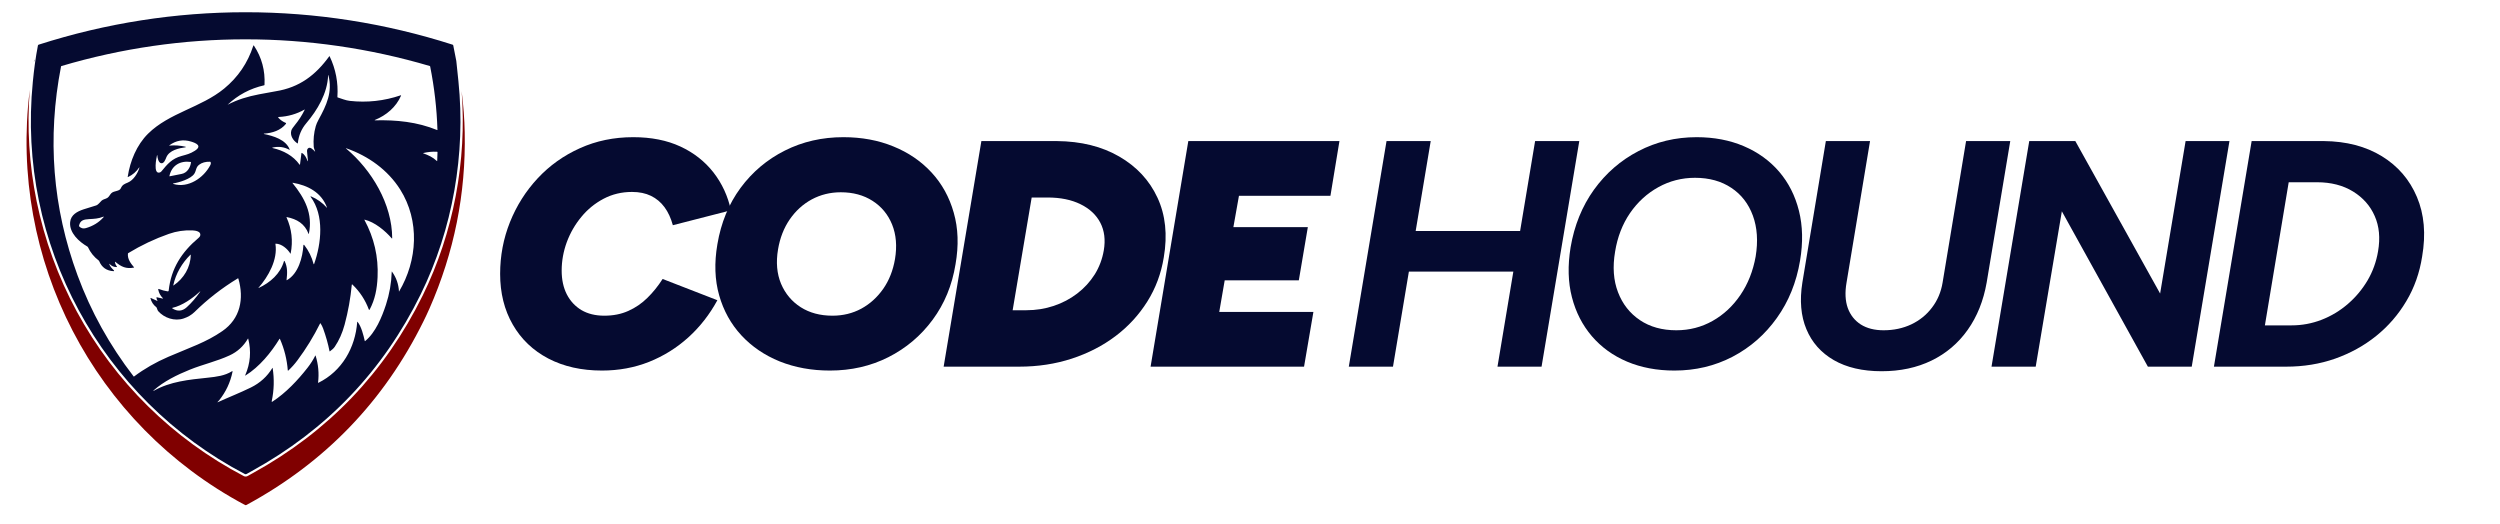 <svg xmlns="http://www.w3.org/2000/svg" xmlns:xlink="http://www.w3.org/1999/xlink" width="468" zoomAndPan="magnify" viewBox="0 0 351 73.5" height="98" preserveAspectRatio="xMidYMid meet" version="1.0"><defs><g/><clipPath id="da08a4a255"><path d="M 3 12 L 65.25 12 L 65.25 70.957 L 3 70.957 Z M 3 12 " clip-rule="nonzero"/></clipPath></defs><path fill="#050a30" d="M 64.066 8.562 C 64.168 9.512 64.266 10.461 64.363 11.41 C 65.41 21.574 63.562 32.168 59.062 41.328 C 53.785 52.07 45.879 60.34 35.344 66.141 C 35.082 66.285 34.836 66.418 34.605 66.551 C 34.539 66.59 34.453 66.59 34.379 66.555 C 14.168 55.969 2.348 34.23 4.609 11.48 C 4.793 9.648 4.977 8.195 5.324 6.387 C 5.336 6.336 5.371 6.289 5.422 6.273 C 24.367 0.195 44.609 0.207 63.547 6.273 C 63.598 6.289 63.629 6.328 63.637 6.375 Z M 22 41.73 L 22.824 41.914 C 22.906 41.934 22.918 41.914 22.859 41.855 C 22.527 41.527 22.312 41.137 22.219 40.676 C 22.199 40.578 22.234 40.547 22.332 40.582 C 22.719 40.734 23.117 40.844 23.527 40.906 C 23.621 40.922 23.672 40.883 23.684 40.789 C 24.027 37.672 25.5 35.398 27.879 33.398 C 28.008 33.289 28.086 33.184 28.113 33.078 C 28.266 32.48 27.43 32.367 27.043 32.348 C 25.902 32.293 24.793 32.457 23.711 32.836 C 21.719 33.535 19.82 34.434 18.012 35.535 C 17.98 35.555 17.961 35.582 17.961 35.617 C 17.883 36.371 18.367 37 18.816 37.523 C 18.836 37.547 18.832 37.562 18.801 37.57 C 17.723 37.777 17.035 37.473 16.199 36.766 C 16.191 36.762 16.188 36.758 16.184 36.754 C 16.164 36.75 16.141 36.762 16.137 36.781 C 16.137 36.789 16.137 36.793 16.137 36.801 C 16.172 37.027 16.262 37.234 16.41 37.414 C 16.418 37.422 16.422 37.434 16.422 37.449 C 16.422 37.477 16.398 37.496 16.371 37.496 C 15.973 37.496 15.645 37.348 15.387 37.055 C 15.359 37.023 15.348 37.027 15.352 37.074 C 15.395 37.363 15.789 37.773 15.996 37.961 C 16.008 37.973 16.016 37.992 16.016 38.012 C 16.016 38.047 15.988 38.074 15.953 38.074 C 15.949 38.074 15.949 38.074 15.949 38.074 C 14.969 38.023 14.293 37.551 13.922 36.656 C 13.91 36.625 13.891 36.598 13.863 36.578 C 13.199 36.078 12.691 35.449 12.344 34.691 C 12.328 34.66 12.309 34.637 12.277 34.621 C 11.105 33.945 9.707 32.691 9.848 31.188 C 9.941 30.16 10.848 29.684 11.738 29.391 C 12.32 29.203 12.898 29.02 13.484 28.848 C 13.797 28.754 14.023 28.391 14.266 28.172 C 14.492 27.969 14.801 27.949 15.066 27.789 C 15.312 27.641 15.418 27.344 15.629 27.129 C 16 26.758 16.766 26.891 16.965 26.43 C 17.188 25.926 17.48 25.828 17.953 25.629 C 18.738 25.301 19.348 24.324 19.574 23.539 C 19.574 23.539 19.574 23.535 19.574 23.535 C 19.574 23.523 19.562 23.512 19.551 23.512 C 19.543 23.512 19.535 23.516 19.531 23.523 C 19.137 24.113 18.617 24.559 17.973 24.855 C 17.938 24.871 17.922 24.863 17.93 24.824 C 18.266 22.602 19.195 20.348 20.789 18.77 C 23.766 15.828 28.23 15.102 31.469 12.441 C 33.426 10.832 34.789 8.824 35.566 6.414 C 35.566 6.41 35.57 6.406 35.574 6.402 C 35.59 6.379 35.621 6.375 35.645 6.391 C 35.648 6.395 35.652 6.398 35.652 6.406 C 36.75 8.07 37.242 9.906 37.137 11.91 C 37.133 11.945 37.113 11.969 37.078 11.977 C 35.121 12.422 33.414 13.328 31.961 14.699 C 31.957 14.703 31.957 14.707 31.961 14.703 C 33.375 13.969 34.719 13.566 36.375 13.242 C 37.508 13.023 38.289 12.879 38.719 12.812 C 42.051 12.277 44.312 10.547 46.234 7.895 C 46.234 7.891 46.238 7.891 46.238 7.891 C 46.25 7.879 46.266 7.883 46.273 7.891 C 46.277 7.895 46.277 7.898 46.277 7.898 C 47.141 9.703 47.504 11.609 47.371 13.613 C 47.371 13.648 47.387 13.672 47.422 13.684 C 47.988 13.859 48.531 14.098 49.109 14.164 C 51.535 14.434 53.918 14.176 56.266 13.379 C 56.27 13.379 56.273 13.379 56.277 13.379 C 56.297 13.379 56.312 13.395 56.312 13.414 C 56.312 13.418 56.312 13.422 56.309 13.426 C 55.609 15.043 54.238 16.195 52.625 16.848 C 52.617 16.855 52.613 16.863 52.613 16.871 C 52.613 16.883 52.621 16.895 52.633 16.895 C 52.637 16.895 52.637 16.895 52.637 16.895 C 55.668 16.824 58.547 17.105 61.375 18.258 C 61.406 18.27 61.418 18.258 61.418 18.227 C 61.324 15.23 60.98 12.266 60.395 9.332 C 60.387 9.297 60.363 9.273 60.332 9.266 C 43.434 4.285 25.527 4.258 8.621 9.273 C 8.594 9.281 8.574 9.301 8.57 9.328 C 6.613 19.375 7.387 29.152 10.887 38.656 C 12.758 43.734 15.383 48.469 18.762 52.852 C 18.777 52.875 18.801 52.879 18.824 52.859 C 20.266 51.777 21.867 50.859 23.629 50.098 C 26.695 48.777 28.922 48.07 31.219 46.484 C 33.75 44.738 34.281 41.953 33.469 39.121 C 33.461 39.098 33.441 39.078 33.414 39.078 C 33.406 39.078 33.395 39.082 33.387 39.086 C 31.172 40.43 29.145 42.004 27.305 43.812 C 26.895 44.211 26.387 44.512 25.777 44.715 C 24.512 45.137 23.059 44.648 22.199 43.672 C 22.152 43.617 22.086 43.465 22.004 43.215 C 21.992 43.184 21.973 43.156 21.949 43.133 C 21.527 42.809 21.254 42.391 21.125 41.879 C 21.121 41.875 21.121 41.871 21.121 41.867 C 21.121 41.848 21.141 41.828 21.16 41.828 C 21.164 41.828 21.172 41.832 21.176 41.832 L 22.043 42.234 C 22.121 42.273 22.137 42.254 22.09 42.18 C 22.008 42.051 21.969 41.91 21.969 41.758 C 21.969 41.734 21.977 41.727 22 41.73 Z M 40.633 21.027 C 39.898 20.633 39.121 20.527 38.297 20.711 C 38.18 20.738 38.18 20.766 38.297 20.793 C 39.766 21.121 41.176 21.863 42.055 23.113 C 42.062 23.121 42.074 23.129 42.086 23.129 C 42.102 23.129 42.117 23.117 42.121 23.098 L 42.32 21.512 C 42.324 21.512 42.324 21.508 42.324 21.504 C 42.332 21.48 42.355 21.465 42.379 21.473 C 42.383 21.477 42.387 21.477 42.387 21.477 C 42.773 21.68 43 22.129 43.133 22.496 C 43.211 22.695 43.242 22.691 43.227 22.477 C 43.195 22.02 43.152 21.598 43.105 21.211 C 43.09 21.082 43.133 20.973 43.207 20.875 C 43.512 20.48 44.035 21.09 44.207 21.27 C 44.242 21.309 44.254 21.301 44.238 21.25 C 44.176 21.043 44.062 20.801 44.047 20.594 C 43.973 19.617 44.066 18.656 44.332 17.719 C 44.406 17.457 44.539 17.148 44.727 16.801 C 45.836 14.777 46.719 12.926 46.105 10.551 C 46.105 10.543 46.098 10.539 46.09 10.539 C 46.082 10.539 46.07 10.543 46.07 10.555 C 45.977 13.098 44.562 15.453 43 17.301 C 42.32 18.102 41.926 19.035 41.816 20.105 C 41.812 20.145 41.793 20.152 41.762 20.133 C 41.164 19.746 40.68 19.012 40.91 18.297 C 40.965 18.133 41.133 17.879 41.422 17.531 C 41.957 16.879 42.41 16.172 42.781 15.41 C 42.801 15.371 42.789 15.363 42.754 15.383 C 41.641 16.012 40.441 16.355 39.16 16.422 C 39.043 16.426 39.023 16.473 39.105 16.559 C 39.387 16.859 39.723 17.094 40.109 17.25 C 40.145 17.266 40.164 17.297 40.164 17.336 C 40.164 17.355 40.156 17.375 40.145 17.391 C 39.398 18.316 38.242 18.68 37.066 18.762 C 37.051 18.766 37.039 18.777 37.039 18.789 C 37.039 18.805 37.047 18.812 37.059 18.816 C 38.359 19.082 40.156 19.598 40.672 20.996 C 40.688 21.043 40.676 21.055 40.633 21.027 Z M 26.059 20.605 C 26.074 20.609 26.086 20.625 26.086 20.641 C 26.086 20.66 26.074 20.676 26.055 20.676 C 25.121 20.801 23.758 21.098 23.352 22.09 C 23.238 22.367 23.031 23 22.613 22.914 C 22.242 22.836 22.09 22.109 22.09 21.809 C 22.09 21.797 22.078 21.789 22.066 21.789 C 22.055 21.789 22.047 21.797 22.043 21.805 C 21.957 22.18 21.504 24.387 22.359 24.234 C 22.484 24.211 22.582 24.156 22.652 24.074 C 23.508 23.031 24.141 22.266 25.5 21.895 C 26.203 21.703 26.684 21.594 27.344 21.176 C 28.461 20.469 27.484 20.074 26.82 19.875 C 25.719 19.539 24.703 19.719 23.773 20.406 C 23.738 20.434 23.742 20.445 23.785 20.441 C 24.551 20.371 25.309 20.426 26.059 20.605 Z M 50.207 45.191 C 50.742 45.859 51.039 47.094 51.211 47.863 C 51.219 47.902 51.242 47.91 51.27 47.883 C 52.734 46.688 53.617 44.516 54.191 42.773 C 54.68 41.281 54.949 39.738 55 38.152 C 55 38.109 55.012 38.105 55.035 38.141 C 55.641 38.977 55.965 39.91 56.016 40.938 C 56.016 40.949 56.02 40.953 56.023 40.941 C 58.633 36.562 58.949 30.984 56.188 26.609 C 54.453 23.863 51.715 21.898 48.609 20.816 C 48.543 20.793 48.539 20.805 48.59 20.852 C 52.191 23.875 55.051 28.633 55.066 33.453 C 55.066 33.473 55.051 33.484 55.035 33.484 C 55.023 33.484 55.016 33.48 55.008 33.473 C 54.078 32.395 52.605 31.172 51.195 30.84 C 51.16 30.832 51.148 30.844 51.168 30.879 C 52.527 33.395 53.145 36.07 53.012 38.906 C 52.934 40.566 52.66 42.035 51.898 43.469 C 51.891 43.492 51.867 43.504 51.844 43.504 C 51.816 43.504 51.793 43.488 51.785 43.461 C 51.289 42.121 50.527 40.957 49.5 39.969 C 49.434 39.902 49.395 39.918 49.387 40.012 C 49.215 41.875 48.879 43.73 48.383 45.582 C 48.062 46.762 47.602 47.797 47 48.684 C 46.859 48.891 46.633 49.105 46.32 49.328 C 46.293 49.348 46.273 49.34 46.266 49.305 C 46.059 48.262 45.758 47.199 45.367 46.121 C 45.273 45.863 45.152 45.625 45.008 45.406 C 45 45.395 44.988 45.387 44.977 45.387 C 44.961 45.387 44.949 45.395 44.941 45.41 C 44.039 47.23 42.98 48.953 41.766 50.582 C 41.375 51.109 40.941 51.594 40.473 52.031 C 40.465 52.039 40.457 52.043 40.445 52.043 C 40.426 52.043 40.406 52.027 40.406 52.008 C 40.289 50.469 39.922 48.996 39.305 47.59 C 39.305 47.586 39.301 47.582 39.301 47.578 C 39.285 47.562 39.258 47.559 39.242 47.574 C 39.238 47.578 39.234 47.582 39.234 47.586 C 38.051 49.52 36.418 51.504 34.477 52.715 C 34.418 52.75 34.406 52.738 34.43 52.676 C 35.152 51.023 35.293 49.316 34.852 47.562 C 34.84 47.52 34.824 47.52 34.801 47.555 C 34.191 48.605 33.336 49.391 32.234 49.898 C 30.441 50.73 28.492 51.16 26.652 51.902 C 24.863 52.625 23 53.535 21.543 54.828 C 21.535 54.836 21.531 54.84 21.531 54.852 C 21.531 54.867 21.547 54.879 21.562 54.879 C 21.566 54.879 21.57 54.875 21.574 54.875 C 23.895 53.555 26.543 53.305 29.145 53.031 C 30.422 52.898 31.57 52.746 32.547 52.137 C 32.629 52.082 32.664 52.105 32.645 52.203 C 32.34 53.688 31.719 55.02 30.773 56.195 C 30.719 56.262 30.625 56.348 30.555 56.434 C 30.516 56.484 30.523 56.496 30.586 56.469 C 32.129 55.762 33.668 55.168 35.23 54.402 C 36.508 53.773 37.512 52.863 38.238 51.668 C 38.262 51.633 38.273 51.633 38.281 51.676 C 38.52 53.23 38.48 54.773 38.152 56.312 C 38.129 56.422 38.164 56.445 38.258 56.383 C 40.129 55.168 41.82 53.375 43.184 51.625 C 43.621 51.066 43.98 50.5 44.262 49.93 C 44.281 49.895 44.297 49.895 44.309 49.934 C 44.695 51.168 44.812 52.43 44.656 53.715 C 44.648 53.754 44.664 53.762 44.699 53.746 C 48.012 52.117 49.883 48.824 50.152 45.211 C 50.156 45.16 50.172 45.152 50.207 45.191 Z M 59.438 21.531 C 60.148 21.789 60.754 22.059 61.332 22.602 C 61.363 22.633 61.383 22.625 61.383 22.578 L 61.426 21.375 C 61.426 21.336 61.395 21.305 61.359 21.305 C 60.711 21.273 60.07 21.332 59.438 21.484 C 59.383 21.496 59.383 21.512 59.438 21.531 Z M 26.781 22.738 C 25.301 22.531 24.113 23.219 23.789 24.699 C 23.777 24.742 23.793 24.758 23.836 24.75 C 24.391 24.637 24.945 24.527 25.504 24.418 C 26.273 24.273 26.727 23.523 26.82 22.785 C 26.824 22.758 26.809 22.742 26.781 22.738 Z M 27.281 24.391 C 26.812 25.121 25.141 25.625 24.344 25.746 C 24.32 25.746 24.305 25.766 24.305 25.789 C 24.305 25.809 24.32 25.824 24.336 25.828 C 26.434 26.461 28.598 24.969 29.527 23.184 C 29.613 23.02 29.625 22.879 29.566 22.762 C 29.551 22.73 29.52 22.711 29.484 22.707 C 28.855 22.688 28.344 22.832 27.949 23.137 C 27.484 23.496 27.574 23.934 27.281 24.391 Z M 43.316 32.82 C 42.789 31.414 41.688 30.758 40.262 30.477 C 40.258 30.477 40.258 30.477 40.254 30.477 C 40.234 30.477 40.223 30.496 40.223 30.512 C 40.223 30.516 40.227 30.52 40.227 30.52 C 40.961 32.141 41.156 33.832 40.809 35.59 C 40.801 35.629 40.785 35.633 40.766 35.598 C 40.352 34.93 39.551 34.23 38.719 34.211 C 38.684 34.207 38.668 34.227 38.672 34.262 C 39.008 36.461 37.684 38.82 36.285 40.414 C 36.285 40.418 36.285 40.418 36.285 40.422 C 36.285 40.43 36.289 40.438 36.297 40.438 C 36.301 40.438 36.301 40.438 36.301 40.438 C 37.941 39.676 39.367 38.434 39.871 36.66 C 39.879 36.641 39.895 36.625 39.914 36.625 C 39.934 36.625 39.949 36.637 39.957 36.652 C 40.395 37.531 40.336 38.359 40.234 39.309 C 40.23 39.348 40.246 39.355 40.281 39.336 C 41.895 38.426 42.492 36.129 42.598 34.43 C 42.598 34.422 42.598 34.41 42.602 34.402 C 42.621 34.371 42.66 34.359 42.691 34.375 C 42.699 34.379 42.707 34.387 42.711 34.395 C 43.336 35.195 43.773 36.086 44.031 37.074 C 44.035 37.086 44.047 37.098 44.062 37.098 C 44.078 37.098 44.09 37.09 44.098 37.074 C 45.129 34.16 45.547 30.246 43.609 27.625 C 43.605 27.617 43.602 27.609 43.602 27.602 C 43.602 27.582 43.621 27.562 43.641 27.562 C 43.648 27.562 43.652 27.562 43.656 27.566 C 44.527 27.93 45.273 28.465 45.898 29.168 C 45.902 29.172 45.906 29.172 45.906 29.172 C 45.914 29.172 45.918 29.168 45.918 29.16 C 45.148 27.02 43.211 26.016 41.109 25.66 C 41.055 25.652 41.043 25.668 41.078 25.711 C 42.793 27.828 43.941 30 43.367 32.816 C 43.355 32.883 43.336 32.883 43.316 32.82 Z M 14.484 30.43 C 13.809 30.703 13.238 30.723 12.531 30.762 C 11.777 30.805 11.258 30.906 11.094 31.699 C 11.09 31.73 11.098 31.762 11.121 31.789 C 11.375 32.055 11.688 32.137 12.059 32.027 C 13.066 31.738 13.891 31.227 14.535 30.5 C 14.617 30.406 14.598 30.383 14.484 30.43 Z M 26.73 35.77 C 25.57 36.906 24.672 38.434 24.332 40.039 C 24.32 40.086 24.336 40.098 24.375 40.07 C 25.801 39.109 26.754 37.531 26.781 35.793 C 26.781 35.746 26.766 35.738 26.73 35.77 Z M 28.023 40.969 C 27.027 41.898 25.594 42.906 24.203 43.223 C 24.199 43.227 24.195 43.23 24.191 43.23 C 24.172 43.246 24.168 43.27 24.184 43.285 C 24.184 43.289 24.188 43.293 24.191 43.297 C 24.918 43.762 25.594 43.707 26.227 43.129 C 26.898 42.516 27.512 41.805 28.066 41.008 C 28.172 40.855 28.156 40.844 28.023 40.969 Z M 28.023 40.969 " fill-opacity="1" fill-rule="evenodd"/><g clip-path="url(#da08a4a255)"><path fill="#800000" d="M 64.816 12.801 C 65.066 14.82 65.211 16.754 65.246 18.602 C 65.422 27.184 63.77 35.43 60.289 43.336 C 60.023 43.934 59.746 44.531 59.449 45.125 C 53.91 56.34 45.621 64.934 34.594 70.902 C 34.562 70.918 34.531 70.926 34.496 70.926 C 34.461 70.926 34.43 70.918 34.398 70.902 C 13.164 59.578 1.188 36.453 4.18 12.629 C 3.77 17.852 4.094 23.117 5.141 28.25 C 6.246 33.652 8.145 38.871 10.77 43.719 C 16.117 53.598 24.277 61.633 34.23 66.844 C 34.398 66.934 34.605 66.93 34.77 66.832 C 35.012 66.695 35.258 66.559 35.5 66.426 C 46.066 60.613 54.039 52.297 59.355 41.473 C 63.676 32.676 65.562 22.578 64.816 12.801 Z M 64.816 12.801 " fill-opacity="1" fill-rule="evenodd"/></g><path stroke-linecap="butt" transform="matrix(0.001, 0, 0, 0.001, 3.725, 1.719)" fill="none" stroke-linejoin="miter" d="M 1129.605 6684.429 C 1152.239 6820.235 1125.833 6891.91 1042.841 6899.454 C 1061.702 6744.787 1088.109 6676.884 1129.605 6684.429 Z M 1129.605 6684.429 " stroke="#000000" stroke-width="16.491" stroke-opacity="1" stroke-miterlimit="4"/><g fill="#050a30" fill-opacity="1"><g transform="translate(68.547, 51.479)"><g><path d="M 15.969 0.547 C 13.102 0.547 10.594 -0.016 8.438 -1.141 C 6.281 -2.273 4.613 -3.867 3.438 -5.922 C 2.258 -7.973 1.672 -10.344 1.672 -13.031 C 1.672 -15.562 2.129 -17.977 3.047 -20.281 C 3.973 -22.594 5.27 -24.645 6.938 -26.438 C 8.613 -28.238 10.594 -29.648 12.875 -30.672 C 15.156 -31.703 17.648 -32.219 20.359 -32.219 C 22.891 -32.219 25.098 -31.781 26.984 -30.906 C 28.867 -30.031 30.414 -28.816 31.625 -27.266 C 32.832 -25.711 33.648 -23.941 34.078 -21.953 L 25.922 -19.859 C 25.648 -20.859 25.258 -21.703 24.75 -22.391 C 24.238 -23.086 23.602 -23.617 22.844 -23.984 C 22.094 -24.348 21.207 -24.531 20.188 -24.531 C 18.738 -24.531 17.41 -24.211 16.203 -23.578 C 14.992 -22.941 13.953 -22.094 13.078 -21.031 C 12.203 -19.977 11.52 -18.797 11.031 -17.484 C 10.551 -16.172 10.312 -14.836 10.312 -13.484 C 10.312 -12.211 10.551 -11.102 11.031 -10.156 C 11.52 -9.207 12.207 -8.469 13.094 -7.938 C 13.988 -7.414 15.055 -7.156 16.297 -7.156 C 17.555 -7.156 18.68 -7.379 19.672 -7.828 C 20.672 -8.273 21.562 -8.883 22.344 -9.656 C 23.133 -10.426 23.848 -11.312 24.484 -12.312 L 32.172 -9.328 C 31.086 -7.328 29.727 -5.586 28.094 -4.109 C 26.469 -2.641 24.629 -1.492 22.578 -0.672 C 20.523 0.141 18.32 0.547 15.969 0.547 Z M 15.969 0.547 "/></g></g></g><g fill="#050a30" fill-opacity="1"><g transform="translate(98.596, 51.479)"><g><path d="M 17.922 0.547 C 15.359 0.547 13.008 0.117 10.875 -0.734 C 8.75 -1.598 6.953 -2.82 5.484 -4.406 C 4.023 -5.988 2.988 -7.859 2.375 -10.016 C 1.758 -12.18 1.676 -14.57 2.125 -17.188 C 2.633 -20.207 3.719 -22.844 5.375 -25.094 C 7.039 -27.344 9.117 -29.094 11.609 -30.344 C 14.098 -31.594 16.832 -32.219 19.812 -32.219 C 22.383 -32.219 24.723 -31.785 26.828 -30.922 C 28.941 -30.066 30.727 -28.848 32.188 -27.266 C 33.656 -25.68 34.695 -23.797 35.312 -21.609 C 35.938 -19.422 36.02 -17.016 35.562 -14.391 C 35.082 -11.43 34.008 -8.828 32.344 -6.578 C 30.688 -4.336 28.613 -2.586 26.125 -1.328 C 23.645 -0.078 20.91 0.547 17.922 0.547 Z M 18.281 -7.156 C 19.758 -7.156 21.109 -7.484 22.328 -8.141 C 23.547 -8.805 24.57 -9.734 25.406 -10.922 C 26.238 -12.117 26.789 -13.516 27.062 -15.109 C 27.363 -16.922 27.227 -18.535 26.656 -19.953 C 26.082 -21.367 25.164 -22.477 23.906 -23.281 C 22.656 -24.082 21.172 -24.484 19.453 -24.484 C 17.973 -24.484 16.613 -24.148 15.375 -23.484 C 14.145 -22.816 13.113 -21.879 12.281 -20.672 C 11.457 -19.473 10.91 -18.07 10.641 -16.469 C 10.336 -14.656 10.477 -13.047 11.062 -11.641 C 11.656 -10.242 12.578 -9.145 13.828 -8.344 C 15.078 -7.551 16.562 -7.156 18.281 -7.156 Z M 18.281 -7.156 "/></g></g></g><g fill="#050a30" fill-opacity="1"><g transform="translate(131.676, 51.479)"><g><path d="M 0.812 0 L 6.109 -31.672 L 16.703 -31.672 C 20.109 -31.641 23.031 -30.914 25.469 -29.5 C 27.914 -28.082 29.703 -26.16 30.828 -23.734 C 31.961 -21.305 32.258 -18.508 31.719 -15.344 C 31.352 -13.082 30.582 -11.016 29.406 -9.141 C 28.227 -7.266 26.742 -5.648 24.953 -4.297 C 23.16 -2.941 21.109 -1.883 18.797 -1.125 C 16.492 -0.375 14.031 0 11.406 0 Z M 10.5 -7.922 L 12.438 -7.922 C 13.77 -7.922 15.047 -8.125 16.266 -8.531 C 17.484 -8.938 18.582 -9.516 19.562 -10.266 C 20.551 -11.023 21.367 -11.914 22.016 -12.938 C 22.66 -13.969 23.086 -15.098 23.297 -16.328 C 23.547 -17.805 23.383 -19.098 22.812 -20.203 C 22.238 -21.305 21.316 -22.172 20.047 -22.797 C 18.773 -23.43 17.223 -23.75 15.391 -23.75 L 13.172 -23.75 Z M 10.5 -7.922 "/></g></g></g><g fill="#050a30" fill-opacity="1"><g transform="translate(160.73, 51.479)"><g><path d="M 0.812 0 L 6.109 -31.672 L 27.328 -31.672 L 26.062 -23.984 L 13.219 -23.984 L 12.438 -19.594 L 22.891 -19.594 L 21.625 -12.125 L 11.219 -12.125 L 10.453 -7.688 L 23.672 -7.688 L 22.359 0 Z M 0.812 0 "/></g></g></g><g fill="#050a30" fill-opacity="1"><g transform="translate(187.841, 51.479)"><g><path d="M 1.531 0 L 6.828 -31.672 L 13.031 -31.672 L 7.734 0 Z M 22.406 0 L 27.688 -31.672 L 33.891 -31.672 L 28.594 0 Z M 8.422 -13.344 L 9.328 -19.047 L 28.5 -19.047 L 27.609 -13.344 Z M 8.422 -13.344 "/></g></g></g><g fill="#050a30" fill-opacity="1"><g transform="translate(218.026, 51.479)"><g><path d="M 17.062 0.547 C 14.613 0.547 12.398 0.129 10.422 -0.703 C 8.453 -1.535 6.801 -2.727 5.469 -4.281 C 4.145 -5.832 3.211 -7.656 2.672 -9.75 C 2.129 -11.844 2.066 -14.176 2.484 -16.75 C 3.004 -19.82 4.098 -22.52 5.766 -24.844 C 7.441 -27.164 9.523 -28.973 12.016 -30.266 C 14.504 -31.566 17.227 -32.219 20.188 -32.219 C 22.625 -32.219 24.832 -31.797 26.812 -30.953 C 28.789 -30.109 30.441 -28.914 31.766 -27.375 C 33.086 -25.832 34.016 -24 34.547 -21.875 C 35.078 -19.75 35.129 -17.422 34.703 -14.891 C 34.191 -11.836 33.102 -9.148 31.438 -6.828 C 29.781 -4.504 27.707 -2.691 25.219 -1.391 C 22.738 -0.098 20.02 0.547 17.062 0.547 Z M 17.328 -5.109 C 19.172 -5.109 20.867 -5.547 22.422 -6.422 C 23.973 -7.297 25.273 -8.508 26.328 -10.062 C 27.391 -11.625 28.102 -13.426 28.469 -15.469 C 28.82 -17.613 28.691 -19.523 28.078 -21.203 C 27.461 -22.879 26.453 -24.18 25.047 -25.109 C 23.641 -26.047 21.941 -26.516 19.953 -26.516 C 18.109 -26.516 16.395 -26.078 14.812 -25.203 C 13.227 -24.328 11.898 -23.113 10.828 -21.562 C 9.766 -20.008 9.066 -18.207 8.734 -16.156 C 8.367 -14.008 8.504 -12.109 9.141 -10.453 C 9.773 -8.797 10.801 -7.488 12.219 -6.531 C 13.633 -5.582 15.336 -5.109 17.328 -5.109 Z M 17.328 -5.109 "/></g></g></g><g fill="#050a30" fill-opacity="1"><g transform="translate(249.975, 51.479)"><g><path d="M 14.203 0.641 C 11.523 0.641 9.285 0.117 7.484 -0.922 C 5.691 -1.961 4.41 -3.41 3.641 -5.266 C 2.867 -7.117 2.68 -9.301 3.078 -11.812 L 6.375 -31.672 L 12.578 -31.672 L 9.281 -11.812 C 9.039 -10.426 9.098 -9.234 9.453 -8.234 C 9.816 -7.242 10.426 -6.473 11.281 -5.922 C 12.145 -5.379 13.211 -5.109 14.484 -5.109 C 15.898 -5.109 17.195 -5.383 18.375 -5.938 C 19.551 -6.5 20.52 -7.285 21.281 -8.297 C 22.051 -9.305 22.547 -10.477 22.766 -11.812 L 26.062 -31.672 L 32.266 -31.672 L 28.953 -11.812 C 28.504 -9.25 27.613 -7.031 26.281 -5.156 C 24.957 -3.289 23.27 -1.859 21.219 -0.859 C 19.164 0.141 16.828 0.641 14.203 0.641 Z M 14.203 0.641 "/></g></g></g><g fill="#050a30" fill-opacity="1"><g transform="translate(278.078, 51.479)"><g><path d="M 1.531 0 L 6.828 -31.672 L 13.297 -31.672 L 25.203 -10.266 L 28.781 -31.672 L 34.938 -31.672 L 29.641 0 L 23.484 0 L 11.406 -21.812 L 7.734 0 Z M 1.531 0 "/></g></g></g><g fill="#050a30" fill-opacity="1"><g transform="translate(309.303, 51.479)"><g><path d="M 1.531 0 L 6.828 -31.672 L 16.969 -31.672 C 20.133 -31.641 22.848 -30.93 25.109 -29.547 C 27.367 -28.16 29.008 -26.254 30.031 -23.828 C 31.062 -21.398 31.305 -18.613 30.766 -15.469 C 30.41 -13.176 29.672 -11.086 28.547 -9.203 C 27.43 -7.316 26.02 -5.688 24.312 -4.312 C 22.613 -2.945 20.691 -1.883 18.547 -1.125 C 16.41 -0.375 14.117 0 11.672 0 Z M 8.688 -5.797 L 12.438 -5.797 C 13.883 -5.797 15.285 -6.055 16.641 -6.578 C 18.004 -7.109 19.234 -7.848 20.328 -8.797 C 21.43 -9.742 22.352 -10.844 23.094 -12.094 C 23.832 -13.352 24.328 -14.723 24.578 -16.203 C 24.898 -18.066 24.742 -19.711 24.109 -21.141 C 23.484 -22.578 22.469 -23.727 21.062 -24.594 C 19.656 -25.457 17.973 -25.891 16.016 -25.891 L 12.031 -25.891 Z M 8.688 -5.797 "/></g></g></g></svg>